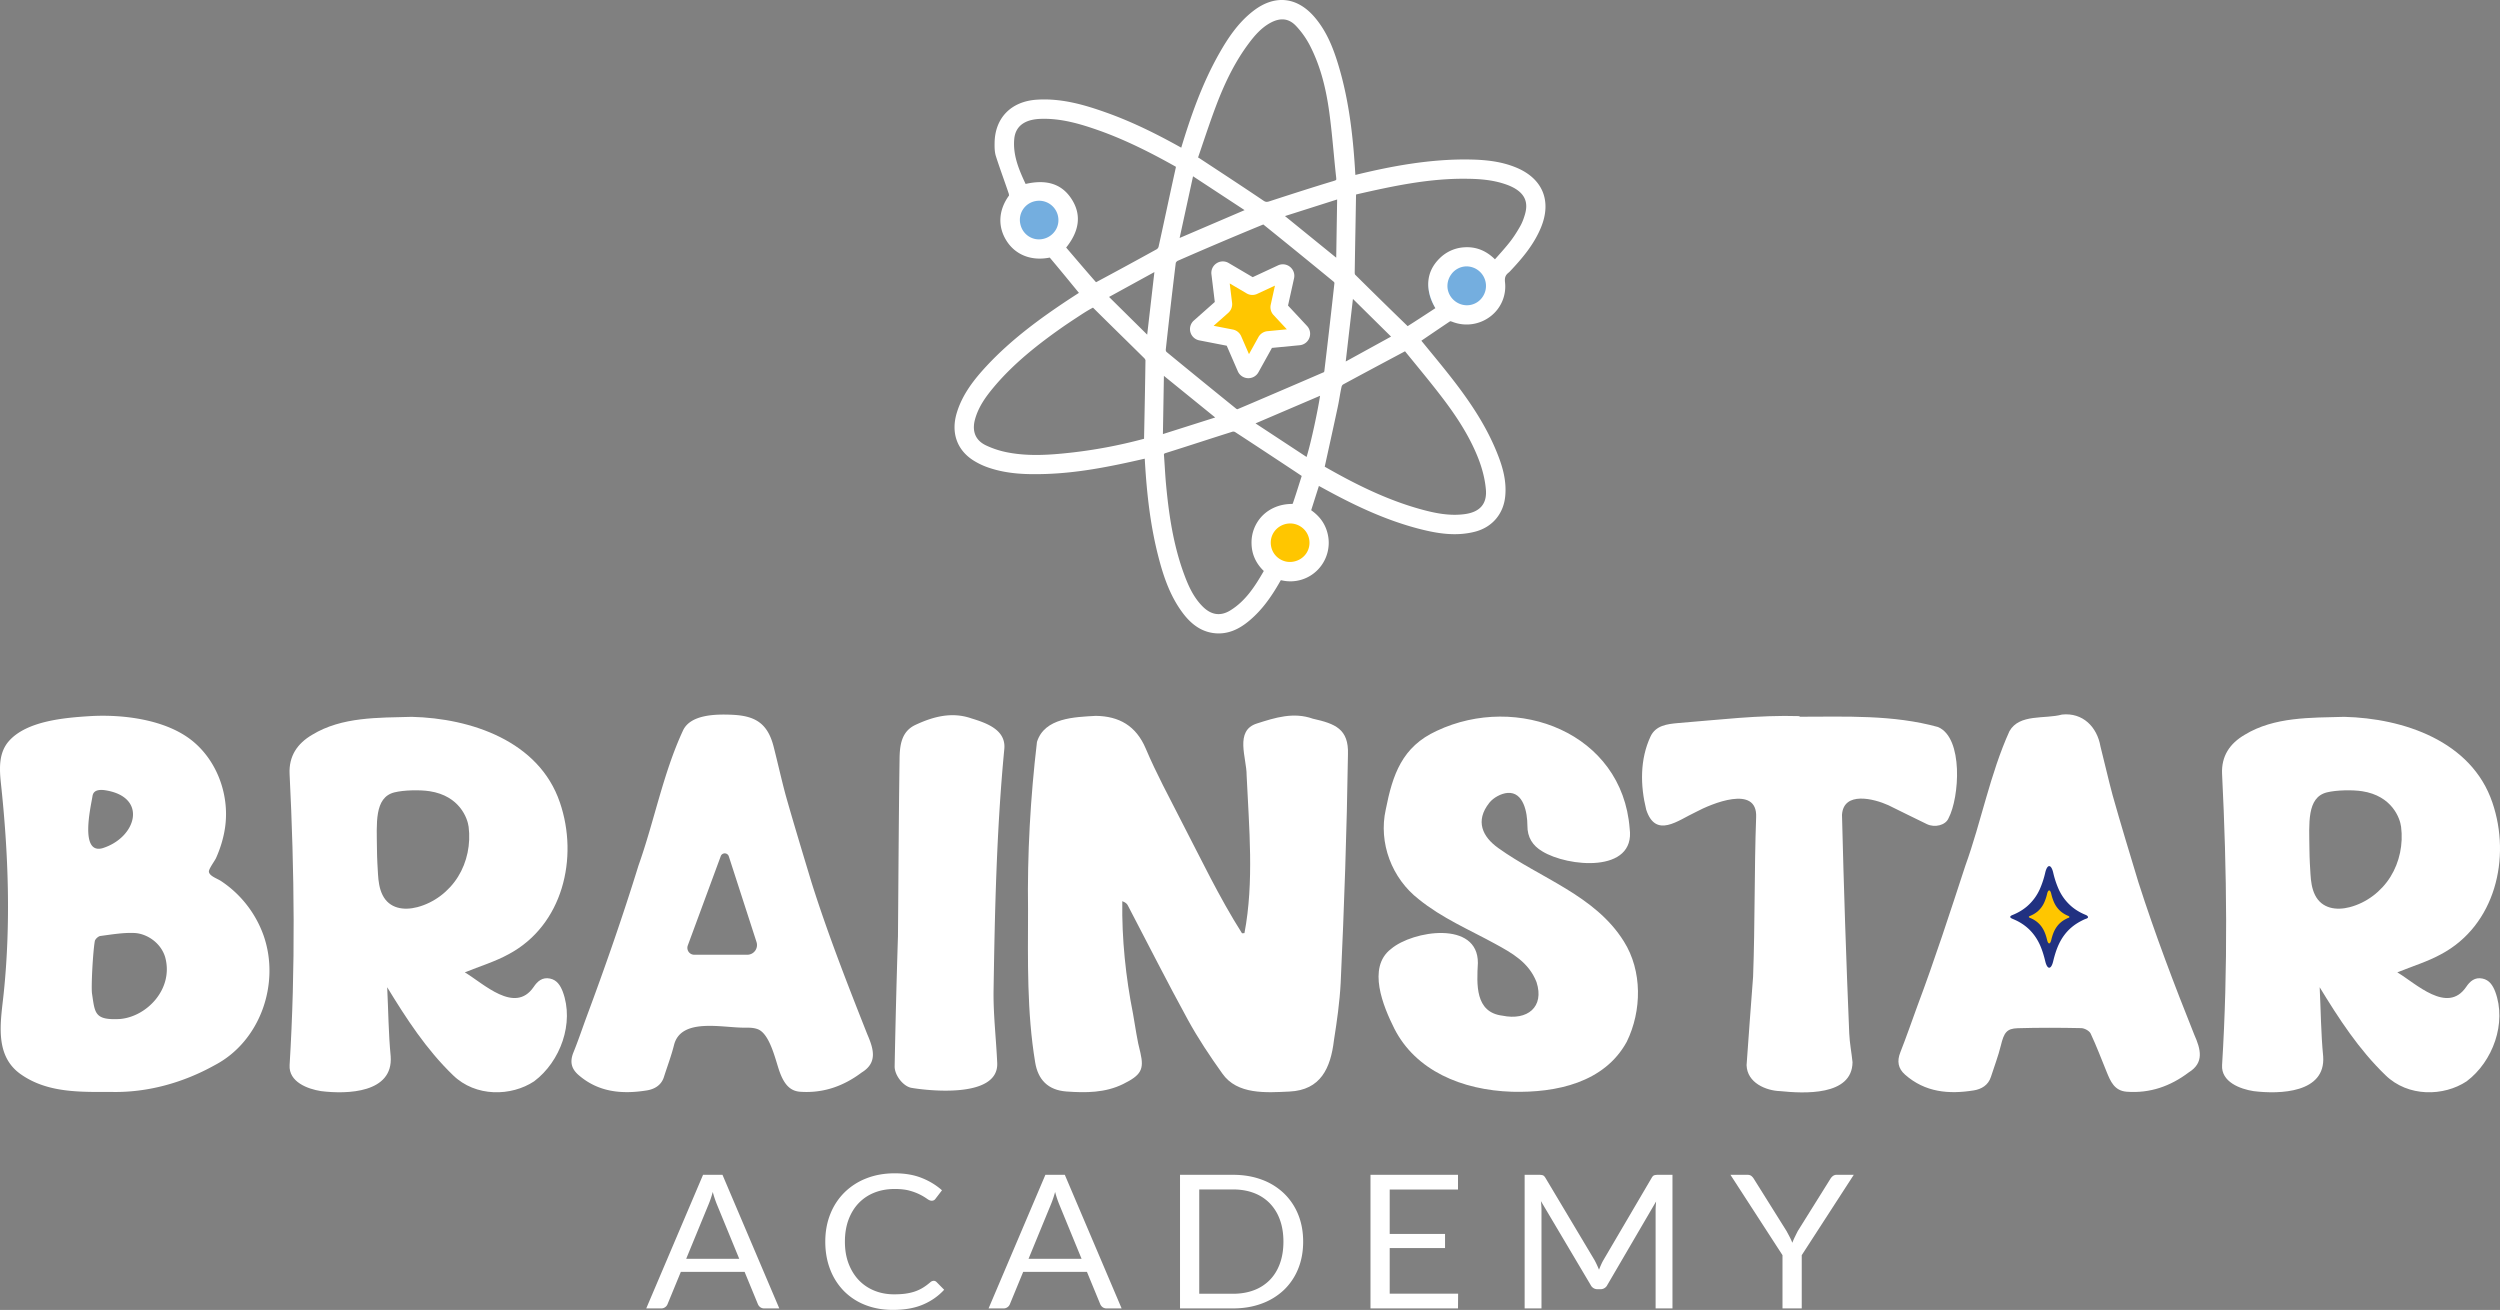 <svg xmlns="http://www.w3.org/2000/svg" width="221.378" height="115.994" viewBox="-0.001 0 221.378 115.994"><rect x="-0.001" y="0" width="221.378" height="115.994" fill="#808080" stroke="none"/><g data-name="Group 412" clip-path="url(&quot;#a&quot;)"><path d="M116.753 47.392a2.692 2.692 0 1 1-5.273 1.089 2.692 2.692 0 0 1 5.273-1.089" fill="#ffc600" fill-rule="evenodd" data-name="Path 9163"/><path d="M94.563 18.982a2.692 2.692 0 1 1-5.272 1.089 2.692 2.692 0 0 1 5.272-1.089" fill="#74aedf" fill-rule="evenodd" data-name="Path 9164"/><path d="M91.926 22.813a3.293 3.293 0 0 1-3.216-2.62 3.266 3.266 0 0 1 .472-2.472 3.289 3.289 0 0 1 5.964 1.141c.179.86.01 1.737-.472 2.47a3.261 3.261 0 0 1-2.081 1.412 3.274 3.274 0 0 1-.667.07m.004-5.383a2.093 2.093 0 0 0-1.753.945 2.08 2.08 0 0 0-.302 1.576 2.104 2.104 0 0 0 2.476 1.628 2.08 2.08 0 0 0 1.329-.902 2.084 2.084 0 0 0 .301-1.576 2.1 2.1 0 0 0-2.051-1.671" fill="#74aedf" fill-rule="evenodd" data-name="Path 9165"/><path d="M132.422 24.81a2.692 2.692 0 1 1-5.272 1.088 2.692 2.692 0 0 1 5.272-1.089" fill="#74aedf" fill-rule="evenodd" data-name="Path 9166"/><path d="M129.78 28.642a3.268 3.268 0 0 1-1.798-.542 3.269 3.269 0 0 1-1.413-2.08 3.266 3.266 0 0 1 .472-2.471 3.264 3.264 0 0 1 2.081-1.413 3.293 3.293 0 0 1 3.883 2.554c.179.858.01 1.736-.472 2.47a3.261 3.261 0 0 1-2.08 1.412 3.33 3.33 0 0 1-.673.07m.009-5.384a2.093 2.093 0 0 0-1.752.945 2.08 2.08 0 0 0-.303 1.576c.113.548.434 1.019.903 1.326a2.079 2.079 0 0 0 1.573.302 2.08 2.08 0 0 0 1.329-.902 2.084 2.084 0 0 0 .302-1.576 2.1 2.1 0 0 0-2.052-1.67" fill="#74aedf" fill-rule="evenodd" data-name="Path 9167"/><path d="M96.1 26.022c-.969-1.177-1.904-2.324-2.856-3.456-.08-.095-.282-.156-.406-.13-1.403.292-2.665-.182-3.378-1.293-.73-1.135-.647-2.449.197-3.608.083-.115.077-.35.028-.5-.37-1.104-.78-2.194-1.135-3.303-.106-.333-.107-.71-.102-1.067.03-2.05 1.31-3.337 3.413-3.46 2.064-.124 4.004.422 5.916 1.1 2.209.781 4.306 1.81 6.353 2.944l.68.375c.063-.184.119-.33.164-.478.866-2.858 1.857-5.667 3.344-8.273.767-1.346 1.628-2.624 2.872-3.59 1.724-1.34 3.503-1.175 4.923.476.999 1.16 1.557 2.55 2 3.988.983 3.187 1.336 6.476 1.528 9.788.008.13.023.257.037.408.227-.047.415-.08.6-.125 3.329-.805 6.684-1.403 10.127-1.31 1.26.035 2.51.187 3.69.67 2.178.893 2.904 2.63 2.016 4.805-.594 1.455-1.588 2.633-2.651 3.76-.031.032-.061.066-.096.094-.397.314-.53.655-.47 1.217.24 2.255-2.016 3.904-4.142 3.095-.15-.058-.38-.112-.492-.04-1.002.649-1.986 1.327-2.952 1.981 1.063 1.312 2.148 2.592 3.168 3.92 1.545 2.01 2.93 4.125 3.846 6.51.422 1.1.712 2.224.585 3.42-.146 1.394-1.023 2.42-2.38 2.773-1.56.407-3.095.17-4.613-.21-3.06-.768-5.88-2.123-8.63-3.632-.222-.122-.443-.242-.717-.39-.31.97-.605 1.903-.91 2.857.725.449 1.269 1.04 1.504 1.883.622 2.235-1.297 4.297-3.566 3.805-.297-.065-.421.009-.56.254-.687 1.219-1.472 2.369-2.538 3.294-.797.692-1.685 1.211-2.796 1.132-1.168-.083-1.994-.756-2.664-1.647-1.092-1.454-1.658-3.144-2.102-4.877-.722-2.813-1.03-5.686-1.189-8.578-.008-.132-.02-.263-.034-.443-.188.038-.346.067-.501.104-2.834.654-5.68 1.23-8.6 1.327-1.665.057-3.326.015-4.925-.53a6.005 6.005 0 0 1-1.332-.634c-1.28-.837-1.736-2.2-1.276-3.74.466-1.565 1.445-2.814 2.53-3.986 2.088-2.256 4.54-4.072 7.086-5.767.459-.305.925-.601 1.406-.913m5.555 13.129c.01-.102.024-.175.026-.25.046-2.333.094-4.666.125-7 .002-.15-.104-.338-.218-.45-1.508-1.497-3.032-2.978-4.538-4.477-.206-.206-.344-.21-.569-.058-.94.639-1.906 1.24-2.832 1.896-2.153 1.525-4.21 3.166-5.918 5.2-.762.91-1.45 1.871-1.763 3.045-.318 1.185.059 2.18 1.158 2.715a8.435 8.435 0 0 0 2.123.679c1.808.337 3.633.223 5.452.026a44.401 44.401 0 0 0 6.954-1.326m22.856-8.523c-2.007 1.07-3.893 2.072-5.771 3.092a.723.723 0 0 0-.31.431c-.139.613-.219 1.239-.35 1.853-.392 1.83-.797 3.655-1.204 5.508.018.016.059.062.108.09 2.82 1.599 5.709 3.046 8.856 3.895 1.276.344 2.567.582 3.901.406 1.504-.199 2.335-1.07 2.21-2.572-.078-.94-.323-1.894-.66-2.777-.798-2.083-2.026-3.936-3.377-5.699-1.109-1.446-2.284-2.841-3.403-4.227M105.62 14.14c.179.09.293.132.391.198 1.888 1.242 3.78 2.477 5.653 3.742.302.204.54.21.865.105a283.89 283.89 0 0 1 5.687-1.802c.394-.119.522-.273.477-.68-.215-1.947-.352-3.905-.617-5.845-.284-2.067-.779-4.096-1.734-5.968a7.99 7.99 0 0 0-1.311-1.855c-.774-.815-1.708-.886-2.705-.352-.853.457-1.476 1.163-2.043 1.92-1.286 1.718-2.2 3.636-2.954 5.63-.607 1.606-1.133 3.242-1.709 4.907m10.08 27.876c-.067-.065-.094-.1-.13-.125-2-1.32-3.997-2.644-6.006-3.953a.704.704 0 0 0-.526-.075c-2.014.634-4.018 1.296-6.031 1.927-.279.088-.341.21-.32.471.067.866.102 1.734.182 2.6.258 2.781.661 5.537 1.644 8.171.41 1.1.905 2.16 1.767 2.994.86.834 1.85.973 2.868.344 1.504-.931 2.388-2.389 3.237-3.883-.76-.642-1.174-1.418-1.187-2.372-.025-1.781 1.352-3.108 3.188-3.111.142 0 .376-.088.411-.19.322-.93.61-1.874.903-2.798m11.915-14.61c-1.074-1.66-1.008-3.16.143-4.278a2.987 2.987 0 0 1 1.933-.851c1.092-.075 1.962.39 2.69 1.25.561-.643 1.104-1.222 1.594-1.844.36-.456.677-.953.964-1.46.196-.347.34-.734.454-1.119.363-1.235-.029-2.169-1.158-2.797a5.105 5.105 0 0 0-.781-.341c-1.174-.411-2.396-.503-3.625-.514-3.339-.03-6.577.655-9.807 1.396-.296.068-.322.238-.325.485-.037 2.274-.085 4.55-.118 6.823-.002.146.05.336.148.433 1.552 1.54 3.114 3.07 4.683 4.592.076.073.283.116.362.067.945-.597 1.88-1.214 2.843-1.842m-33.704-5.483c.981 1.148 1.948 2.287 2.935 3.408.058.066.299.04.413-.021 1.792-.96 3.579-1.929 5.357-2.914a.77.77 0 0 0 .34-.456c.515-2.324 1.005-4.654 1.52-6.976.063-.284.018-.423-.239-.565-2.212-1.237-4.468-2.38-6.864-3.222-1.7-.6-3.422-1.088-5.253-1.028-1.6.052-2.572.79-2.69 2.148-.138 1.614.514 3.032 1.175 4.435 1.919-.519 3.19-.143 3.998 1.15.784 1.258.575 2.597-.692 4.041m15.655 14.713c.108-.033.137-.039.164-.05 2.558-1.094 5.116-2.185 7.667-3.292.117-.05.228-.24.245-.378.31-2.601.607-5.205.892-7.81a.549.549 0 0 0-.161-.417 823.541 823.541 0 0 0-6.271-5.106.523.523 0 0 0-.443-.066 704.124 704.124 0 0 0-7.541 3.24c-.168.073-.357.298-.379.473a569.82 569.82 0 0 0-.889 7.719c-.017.159.068.395.189.494a882.348 882.348 0 0 0 6.2 5.053c.104.084.256.11.327.14m6.33 4.414c.468-1.179 1.509-6.15 1.42-6.598l-6.937 2.971 5.516 3.627m-10.364-25.963-.18.081-1.423 6.541c2.403-1.029 4.672-2 7.074-3.03-1.88-1.233-3.675-2.413-5.471-3.592m13.154 8.516.105-6.458L113 18.987l5.686 4.616m-16.097 15.353c1.993-.631 3.864-1.224 5.797-1.838l-5.686-4.616c-.038 2.159-.074 4.235-.111 6.454m-.72-8.508.81-7.037-5.098 2.797 4.288 4.24m17.646-4.792c-.277 2.398-.537 4.664-.81 7.04l5.097-2.801-4.287-4.24m12.414-.707a2.101 2.101 0 0 0-2.406-1.708c-1.109.188-1.894 1.3-1.703 2.416a2.115 2.115 0 0 0 2.439 1.723c1.116-.198 1.873-1.3 1.67-2.43M114.625 50.1a2.084 2.084 0 0 0 1.671-2.43 2.095 2.095 0 0 0-2.443-1.657 2.086 2.086 0 0 0-1.668 2.433 2.079 2.079 0 0 0 2.44 1.654M92.406 21.533a2.08 2.08 0 0 0 1.649-2.474 2.08 2.08 0 0 0-2.456-1.618 2.065 2.065 0 0 0-1.625 2.448c.227 1.14 1.307 1.871 2.432 1.644" fill="#fff" fill-rule="evenodd" data-name="Path 9168"/><path d="M107.92 56.09c-.081 0-.162-.002-.245-.008-1.132-.081-2.092-.668-2.938-1.797-1.182-1.572-1.758-3.414-2.167-5.01-.638-2.485-1.008-5.153-1.201-8.651v-.007l-.073.015c-3.184.735-5.878 1.244-8.672 1.339-1.633.052-3.37.023-5.059-.552a6.372 6.372 0 0 1-1.415-.675c-1.423-.928-1.945-2.446-1.433-4.165.507-1.704 1.607-3.047 2.613-4.135 2.258-2.436 4.884-4.312 7.155-5.824.321-.213.646-.423.976-.636l.078-.05-.32-.389c-.759-.928-1.506-1.837-2.264-2.736-1.607.323-3.015-.223-3.811-1.462-.815-1.264-.738-2.735.207-4.035-.004-.005-.004-.097-.024-.159-.155-.465-.319-.927-.482-1.39-.223-.638-.448-1.274-.653-1.916-.124-.384-.126-.798-.12-1.19.03-2.227 1.475-3.695 3.768-3.831 2.179-.137 4.203.463 6.063 1.122 1.978.7 4.015 1.644 6.41 2.97l.288.159a.404.404 0 0 1 .011-.04c.78-2.569 1.79-5.57 3.378-8.352.705-1.238 1.611-2.646 2.97-3.701 1.897-1.477 3.881-1.285 5.44.528 1.102 1.28 1.667 2.801 2.076 4.123 1.051 3.414 1.37 6.896 1.542 9.854.057-.012.115-.025.173-.04 2.767-.668 6.453-1.424 10.225-1.318 1.573.043 2.752.259 3.823.697 2.353.965 3.184 2.945 2.223 5.298-.624 1.527-1.68 2.765-2.727 3.875-.055.06-.095.099-.14.134-.29.23-.37.444-.323.879a3.324 3.324 0 0 1-1.286 3 3.464 3.464 0 0 1-3.366.488c-.102-.04-.198-.064-.217-.05-.727.485-1.504 1.014-2.271 1.535l-.27.184.729.89c.74.9 1.478 1.798 2.185 2.718 1.883 2.45 3.087 4.488 3.9 6.605.36.94.755 2.195.608 3.595-.161 1.548-1.158 2.707-2.66 3.1-1.717.447-3.392.144-4.802-.21-3.305-.83-6.263-2.32-8.718-3.668l-.315-.17-.683 2.15c.735.517 1.2 1.153 1.42 1.939a3.425 3.425 0 0 1-.798 3.294 3.379 3.379 0 0 1-3.212.98c-.059-.013-.086-.011-.102-.014 0 .006-.018.03-.048.084-.856 1.516-1.662 2.563-2.62 3.395-.62.538-1.574 1.231-2.826 1.231M102.06 39.7l.066.882c.188 3.447.552 6.07 1.177 8.505.39 1.524.937 3.28 2.039 4.745.717.957 1.475 1.431 2.387 1.496.842.066 1.622-.259 2.523-1.04.889-.771 1.646-1.756 2.457-3.194.223-.4.519-.533.967-.439a2.645 2.645 0 0 0 2.504-.758 2.67 2.67 0 0 0 .618-2.576c-.189-.678-.626-1.221-1.337-1.662l-.25-.155 1.137-3.575 1.12.61c2.414 1.325 5.317 2.79 8.538 3.597 1.322.332 2.881.615 4.427.212 1.205-.315 1.971-1.206 2.101-2.447.102-.968-.071-1.969-.562-3.246-.787-2.047-1.956-4.026-3.794-6.417-.703-.914-1.434-1.804-2.168-2.699a209.52 209.52 0 0 1-.993-1.21l-.26-.321.951-.644a126.71 126.71 0 0 1 2.349-1.573c.25-.163.589-.088.831.003a2.71 2.71 0 0 0 2.638-.378 2.536 2.536 0 0 0 .995-2.323c-.073-.692.11-1.157.61-1.553 1.208-1.278 2.087-2.365 2.633-3.7.806-1.973.162-3.504-1.81-4.313-.984-.403-2.08-.6-3.557-.641-3.7-.117-7.307.64-10.028 1.299-.13.03-.261.058-.406.086l-.623.127-.051-.562a15.696 15.696 0 0 1-.024-.28c-.168-2.919-.479-6.352-1.511-9.698-.386-1.246-.914-2.679-1.926-3.854-1.278-1.487-2.842-1.637-4.403-.425-1.257.977-2.109 2.306-2.778 3.48-1.55 2.718-2.544 5.668-3.31 8.196-.031.101-.067.203-.107.316l-.208.602-1.073-.594c-2.359-1.305-4.36-2.234-6.296-2.92-1.786-.632-3.707-1.197-5.768-1.079-1.917.113-3.032 1.24-3.058 3.09-.005.341-.002.672.086.947.202.636.425 1.265.646 1.895.164.466.328.933.486 1.403.08.242.09.608-.081.841-.753 1.034-.82 2.194-.184 3.183.62.965 1.73 1.385 2.983 1.127.262-.056.606.056.773.258.758.9 1.506 1.812 2.269 2.74l.857 1.044-.79.511c-.327.21-.648.418-.967.63-2.234 1.488-4.815 3.33-7.019 5.71-.996 1.075-1.982 2.284-2.445 3.836-.414 1.395-.017 2.573 1.122 3.316.357.233.776.433 1.249.593 1.57.537 3.233.563 4.787.51 2.736-.09 5.387-.592 8.528-1.318l.933-.195Zm5.837 15.438c-.66 0-1.3-.281-1.877-.84-.95-.921-1.472-2.1-1.857-3.133-1.056-2.826-1.434-5.767-1.668-8.27a51.926 51.926 0 0 1-.108-1.51c-.023-.366-.047-.73-.074-1.096-.036-.45.15-.724.584-.86 1.062-.333 2.12-.674 3.18-1.015a398.36 398.36 0 0 1 2.85-.912c.264-.086.61-.034.846.119 1.813 1.183 3.62 2.376 5.426 3.57l.71.497.159.163-.005.279-.206.652c-.225.716-.452 1.439-.7 2.155-.117.336-.568.444-.768.444-.814.001-1.55.294-2.07.823a2.635 2.635 0 0 0-.74 1.905c.012.817.355 1.5 1.053 2.088l.24.203-.154.273c-.928 1.631-1.822 3.06-3.368 4.016-.483.3-.973.449-1.453.449m1.3-16.92a.146.146 0 0 0-.043.004c-.95.3-1.898.604-2.845.91-1.06.342-2.122.684-3.185 1.017l-.06.082c.03.37.052.737.076 1.106.03.497.062.993.107 1.489.227 2.454.6 5.332 1.624 8.074.373 1.002.835 2.042 1.673 2.854.748.722 1.56.821 2.408.294 1.316-.814 2.136-2.055 2.958-3.486-.71-.685-1.073-1.506-1.086-2.442a3.387 3.387 0 0 1 .955-2.445c.665-.674 1.591-1.047 2.609-1.05a.29.29 0 0 0 .085-.021c.234-.68.45-1.367.664-2.048l.13-.41-.485-.325c-1.805-1.193-3.608-2.386-5.421-3.566a.35.35 0 0 0-.164-.038m5.028 12.3a2.44 2.44 0 0 1-1.374-.424 2.45 2.45 0 0 1-1.037-1.576c-.252-1.321.63-2.61 1.968-2.874a2.42 2.42 0 0 1 1.844.38c.55.372.92.933 1.043 1.577.25 1.323-.633 2.61-1.97 2.872-.156.03-.316.045-.474.045m.025-4.164c-.107 0-.216.01-.323.03-.946.187-1.547 1.062-1.37 1.993.085.449.34.837.718 1.093.377.255.834.35 1.28.26.946-.183 1.548-1.057 1.37-1.989a1.686 1.686 0 0 0-.721-1.091 1.695 1.695 0 0 0-.954-.296m14.564-.014c-1.115 0-2.161-.232-3.07-.479-3.372-.91-6.413-2.496-8.943-3.93-.079-.043-.137-.1-.167-.129l-.15-.147.025-.223.284-1.296c.312-1.411.62-2.81.919-4.21.062-.29.113-.583.164-.874.056-.329.114-.658.186-.983.063-.275.269-.554.498-.68 1.536-.833 3.078-1.655 4.684-2.513l1.366-.729.195.243c.346.427.695.856 1.048 1.285.792.968 1.593 1.948 2.362 2.952 1.128 1.47 2.536 3.457 3.431 5.792.377.987.607 1.956.684 2.881.137 1.66-.788 2.745-2.537 2.978a7.43 7.43 0 0 1-.98.062m-11.508-5.012c2.505 1.433 5.425 2.94 8.637 3.805 1.097.296 2.403.578 3.75.396 1.354-.18 1.99-.908 1.885-2.167-.07-.841-.29-1.766-.637-2.673-.86-2.245-2.228-4.173-3.324-5.603-.765-.998-1.561-1.97-2.348-2.933-.286-.35-.571-.697-.853-1.045l-.816.435c-1.604.856-3.144 1.677-4.677 2.509a.375.375 0 0 0-.122.184c-.072.31-.126.627-.181.943-.05.303-.104.606-.17.905-.299 1.402-.607 2.802-.918 4.214l-.226 1.03Zm-1.227.292-6.492-4.267 8.013-3.432.09.457c.121.613-1 5.707-1.44 6.812l-.17.43Zm-4.902-4.127 4.522 2.974c.416-1.347 1.012-4.202 1.195-5.42l-5.717 2.446Zm-19.42 3.55c-.855 0-1.718-.06-2.576-.222a8.66 8.66 0 0 1-2.217-.71c-1.236-.601-1.732-1.749-1.358-3.151.344-1.288 1.122-2.335 1.84-3.19 1.874-2.236 4.185-3.989 5.988-5.265.56-.398 1.136-.775 1.71-1.151.377-.249.754-.495 1.128-.75.383-.258.715-.228 1.047.103.826.823 1.66 1.64 2.492 2.459.682.67 1.365 1.343 2.046 2.017.154.154.333.434.33.722a816.462 816.462 0 0 1-.107 6.004l-.019 1c-.001.06-.009.12-.017.187l-.026.258-.26.161a44.2 44.2 0 0 1-7.013 1.337c-.967.105-1.97.19-2.989.19m5.03-13.8c-.465.243-.847.493-1.228.742-.567.372-1.134.744-1.688 1.137-1.766 1.251-4.026 2.965-5.846 5.134-.697.83-1.383 1.757-1.69 2.9-.195.731-.186 1.721.961 2.278a7.94 7.94 0 0 0 2.025.647c1.79.334 3.628.207 5.342.022 2.245-.243 4.421-.651 6.645-1.247l.019-.96c.04-2 .079-3.999.106-5.999a.444.444 0 0 0-.106-.177 687.84 687.84 0 0 0-2.045-2.014c-.834-.82-1.667-1.639-2.496-2.463m5.42 12.233.132-7.755 6.834 5.547-6.966 2.208Zm.86-6.191-.088 5.155 4.631-1.469-4.543-3.686Zm6.484 3.753-.123-.051a1.17 1.17 0 0 1-.421-.197 889.09 889.09 0 0 1-6.203-5.053c-.216-.18-.355-.533-.325-.826.282-2.58.576-5.154.891-7.726.04-.333.344-.661.603-.774a707.726 707.726 0 0 1 7.544-3.24c.242-.105.618-.052.828.12 2.1 1.692 4.19 3.394 6.275 5.107a.925.925 0 0 1 .296.751c-.286 2.606-.584 5.21-.894 7.814-.028.241-.202.562-.469.679-2.108.915-4.222 1.819-6.334 2.721l-1.668.675Zm2.318-17.159a350.011 350.011 0 0 0-7.593 3.224.415.415 0 0 0-.158.179 580.373 580.373 0 0 0-.888 7.708.358.358 0 0 0 .061.17 952.35 952.35 0 0 0 6.19 5.044.41.41 0 0 0 .095.037l1.345-.571c2.112-.903 4.225-1.807 6.33-2.72-.012 0 .017-.053.022-.079.31-2.598.608-5.2.894-7.804a.259.259 0 0 0-.039-.095c-2.07-1.7-4.16-3.402-6.259-5.093m6.381 13.5.983-8.536 5.2 5.14-6.183 3.397Zm1.556-6.907-.638 5.542 4.014-2.206-3.376-3.336Zm-17.647 4.792-5.2-5.142 6.184-3.393-.984 8.535Zm-3.948-4.967 3.376 3.339.639-5.542-4.015 2.203Zm26.463 3.351a.779.779 0 0 1-.522-.197 544.134 544.134 0 0 1-4.684-4.593c-.195-.195-.262-.5-.26-.704.02-1.34.043-2.679.068-4.017l.049-2.809c.004-.212.013-.707.618-.847 3.306-.757 6.567-1.457 9.894-1.406 1.125.012 2.452.083 3.749.536.315.11.59.23.837.368 1.288.715 1.75 1.833 1.338 3.233a5.82 5.82 0 0 1-.489 1.2 11.737 11.737 0 0 1-.995 1.507c-.345.439-.716.857-1.103 1.29l-.79.9-.284-.336c-.69-.814-1.46-1.174-2.378-1.117a2.618 2.618 0 0 0-1.696.744c-1.294 1.257-.763 2.76-.088 3.8l.203.317-.892.583c-.763.5-1.512.99-2.269 1.469a.59.59 0 0 1-.306.079m-.001-.743.006.005-.006-.005m-4.567-11.689c-.02 0-.024.037-.027.124l-.048 2.811a947.439 947.439 0 0 0-.068 4.012c0 .064.025.143.042.165a553.78 553.78 0 0 0 4.646 4.555c.727-.46 1.45-.933 2.184-1.414l.271-.179c-.96-1.684-.825-3.248.395-4.43a3.358 3.358 0 0 1 2.168-.959c1.02-.068 1.93.287 2.712 1.064l.23-.258c.374-.422.737-.828 1.073-1.255.316-.401.621-.864.93-1.413.16-.28.299-.621.421-1.04.314-1.064.003-1.815-.977-2.36a4.61 4.61 0 0 0-.722-.314c-1.193-.418-2.442-.485-3.505-.494-3.3-.035-6.457.64-9.719 1.386h-.006m9.792 10.573a2.46 2.46 0 0 1-1.422-.456 2.464 2.464 0 0 1-1.024-1.613 2.481 2.481 0 0 1 .433-1.842 2.421 2.421 0 0 1 1.58-1.01c1.323-.224 2.598.68 2.84 2.014a2.472 2.472 0 0 1-.41 1.86 2.412 2.412 0 0 1-1.997 1.047m-.028-4.2a1.684 1.684 0 0 0-1.37.725 1.735 1.735 0 0 0-.305 1.278c.078.456.333.854.714 1.124.381.267.84.372 1.288.29a1.668 1.668 0 0 0 1.078-.697c.266-.381.367-.841.286-1.293a1.733 1.733 0 0 0-1.691-1.427m-32.875 2.16c-.158 0-.318-.043-.428-.17-.78-.887-1.548-1.786-2.323-2.691l-.827-.966.217-.247c1.139-1.298 1.352-2.474.654-3.592-.72-1.155-1.821-1.462-3.578-.986l-.305.082-.137-.286c-.637-1.351-1.359-2.883-1.207-4.628.13-1.526 1.243-2.435 3.053-2.494 1.927-.054 3.735.467 5.39 1.049 2.664.937 5.1 2.23 6.924 3.25.394.22.524.52.422.977-.257 1.16-.507 2.322-.758 3.484-.25 1.164-.502 2.329-.76 3.49-.062.28-.28.57-.527.706-1.78.987-3.57 1.955-5.362 2.916-.094.051-.27.105-.448.105m.14-.666Zm-2.723-3.16.406.475c.743.87 1.482 1.735 2.233 2.59a.323.323 0 0 0 .041-.012 440.33 440.33 0 0 0 5.347-2.909.416.416 0 0 0 .155-.209c.258-1.16.507-2.322.758-3.485.25-1.164.502-2.327.76-3.49a.498.498 0 0 0 .016-.112c-.005 0-.026-.018-.069-.041-1.798-1.006-4.197-2.278-6.805-3.197-1.588-.558-3.314-1.074-5.116-1.005-.993.032-2.203.37-2.325 1.803-.124 1.434.426 2.72 1.008 3.96 1.908-.437 3.252.021 4.108 1.394.838 1.342.663 2.767-.517 4.238m24.643 2.464-6.83-5.547 6.956-2.212-.126 7.759Zm-5.267-5.251 4.538 3.686.082-5.156-4.62 1.47Zm-10.38 3.211 1.618-7.443.542-.247 6.235 4.093-8.394 3.597Zm2.239-6.734-1.188 5.462 5.754-2.465-4.566-2.997Zm-13.649 6.34c-.474 0-.935-.138-1.336-.405a2.46 2.46 0 0 1-1.055-1.584 2.436 2.436 0 0 1 1.92-2.891 2.466 2.466 0 0 1 2.55 3.77c-.365.552-.93.928-1.593 1.062a2.443 2.443 0 0 1-.486.048m.021-4.175c-.113 0-.227.01-.342.035a1.688 1.688 0 0 0-1.328 2.004c.091.457.35.85.73 1.102.373.248.82.336 1.257.246a1.73 1.73 0 0 0 1.111-.74c.251-.378.337-.835.242-1.287a1.71 1.71 0 0 0-1.67-1.36m20.149.851c-.248 0-.474-.076-.709-.235a443.634 443.634 0 0 0-4.437-2.943l-1.212-.796c-.05-.034-.106-.058-.176-.092l-.473-.232.107-.313c.179-.517.353-1.028.525-1.539.378-1.113.768-2.264 1.19-3.38.89-2.353 1.845-4.171 3.003-5.72.536-.714 1.211-1.514 2.168-2.027 1.176-.633 2.297-.482 3.157.424a8.444 8.444 0 0 1 1.373 1.943c.874 1.71 1.436 3.646 1.772 6.088.165 1.215.283 2.452.396 3.648.072.737.14 1.474.222 2.209.081.734-.354.964-.744 1.081a276.593 276.593 0 0 0-5.68 1.8 1.552 1.552 0 0 1-.482.084m-6.076-4.682c.048.024.091.05.133.076l1.212.797c1.486.977 2.97 1.953 4.445 2.949.185.124.295.136.535.057 2.116-.688 3.893-1.26 5.695-1.803.179-.055.206-.093.208-.094 0 0 .02-.037.005-.183-.083-.739-.154-1.479-.223-2.219-.114-1.19-.23-2.418-.395-3.617-.323-2.357-.862-4.215-1.696-5.847a7.623 7.623 0 0 0-1.248-1.768c-.627-.662-1.364-.753-2.252-.278-.827.444-1.435 1.166-1.92 1.815-1.116 1.489-2.038 3.248-2.903 5.536-.418 1.103-.795 2.222-1.18 3.353-.136.407-.275.816-.416 1.226" fill="#fff" fill-rule="evenodd" data-name="Path 9169"/><path d="m108.415 23.942 2.351 1.385a.263.263 0 0 0 .244.011l2.474-1.151a.262.262 0 0 1 .367.295l-.59 2.664a.265.265 0 0 0 .064.236l1.86 1.996c.149.16.05.42-.167.44l-2.717.262a.267.267 0 0 0-.204.134l-1.324 2.386a.263.263 0 0 1-.47-.022l-1.088-2.503a.266.266 0 0 0-.191-.153l-2.679-.522a.262.262 0 0 1-.123-.454l2.044-1.81a.26.26 0 0 0 .086-.227l-.331-2.708a.263.263 0 0 1 .394-.26" fill="#ffc600" fill-rule="evenodd" data-name="Path 9170"/><path d="M110.546 33.49c-.017 0-.033 0-.049-.002a1.01 1.01 0 0 1-.887-.61l-.984-2.265-2.424-.472a1.015 1.015 0 0 1-.478-1.764l1.846-1.636-.297-2.45a1.01 1.01 0 0 1 .452-.975 1.008 1.008 0 0 1 1.074-.025l2.128 1.252 2.239-1.042a1.008 1.008 0 0 1 1.067.13c.304.245.44.633.356 1.014l-.534 2.412 1.683 1.806c.266.284.345.687.208 1.053a1.016 1.016 0 0 1-.854.654l-2.46.237-1.198 2.16c-.181.324-.519.522-.888.522m-.433-1.257-.002.003.002-.003Zm-2.644-3.382 1.698.33c.324.062.6.28.737.585l.693 1.595.839-1.513c.17-.297.465-.488.795-.52l1.72-.165-1.18-1.267a1.014 1.014 0 0 1-.246-.917l.373-1.686-1.57.73c-.299.142-.66.129-.95-.049l-1.486-.874.21 1.717c.04.333-.086.663-.336.886l-1.297 1.148Zm4.908 1.981h-.002.002Zm-3.5-.168h.006-.006Zm-2.152-1.155-.002.002.002-.002m7.273-2.204v.003-.003Zm-2.855-2.633.007.004-.007-.004m-.451-.019-.004.003.004-.003Z" fill="#fff" fill-rule="evenodd" data-name="Path 9171"/><path d="M69.006 115.861H67.69a.583.583 0 0 1-.369-.107.66.66 0 0 1-.211-.272l-1.176-2.856h-5.646l-1.176 2.856a.583.583 0 0 1-.202.263.579.579 0 0 1-.368.116h-1.317l5.03-11.83h1.72l5.03 11.83Zm-3.547-4.392-1.976-4.813a9.342 9.342 0 0 1-.368-1.107 8.716 8.716 0 0 1-.377 1.116l-1.976 4.804h4.697Z" fill="#fff" fill-rule="evenodd" data-name="Path 9172"/><path d="M82.684 113.418c.093 0 .175.036.246.107l.676.685c-.516.561-1.14 1-1.875 1.312-.734.314-1.623.471-2.665.471-.9 0-1.72-.148-2.458-.441a5.423 5.423 0 0 1-1.887-1.238 5.554 5.554 0 0 1-1.212-1.912c-.287-.743-.43-1.56-.43-2.452 0-.891.149-1.709.448-2.452a5.57 5.57 0 0 1 1.26-1.915 5.677 5.677 0 0 1 1.944-1.243c.756-.295 1.588-.442 2.502-.442.896 0 1.686.135 2.37.405.685.27 1.289.635 1.81 1.098l-.562.734a.464.464 0 0 1-.137.137.407.407 0 0 1-.224.053c-.106 0-.235-.053-.386-.16a4.808 4.808 0 0 0-1.52-.719c-.368-.107-.82-.16-1.36-.16-.65 0-1.244.105-1.781.317a3.904 3.904 0 0 0-1.392.92c-.39.403-.692.892-.91 1.47-.215.578-.324 1.23-.324 1.957 0 .737.113 1.395.338 1.973.226.577.533 1.066.922 1.466.388.398.85.702 1.38.912.528.21 1.1.313 1.714.313.375 0 .713-.02 1.015-.061.301-.043.58-.107.834-.194.255-.088.491-.2.711-.335.22-.135.438-.297.653-.483a.47.47 0 0 1 .3-.123" fill="#fff" fill-rule="evenodd" data-name="Path 9173"/><path d="M99.32 115.861h-1.316a.583.583 0 0 1-.368-.107.66.66 0 0 1-.211-.272l-1.176-2.856h-5.646l-1.176 2.856a.583.583 0 0 1-.202.263.579.579 0 0 1-.368.116h-1.318l5.03-11.83h1.72l5.031 11.83Zm-3.546-4.392-1.976-4.813a9.349 9.349 0 0 1-.368-1.107 8.716 8.716 0 0 1-.377 1.116l-1.976 4.804h4.697Z" fill="#fff" fill-rule="evenodd" data-name="Path 9174"/><path d="M115.395 109.95c0 .886-.15 1.693-.448 2.42a5.36 5.36 0 0 1-1.264 1.866 5.695 5.695 0 0 1-1.962 1.2c-.764.284-1.608.425-2.533.425h-4.697v-11.83h4.697c.925 0 1.769.142 2.533.425a5.637 5.637 0 0 1 1.962 1.206 5.39 5.39 0 0 1 1.264 1.868c.299.728.448 1.535.448 2.42m-1.747 0c0-.726-.106-1.376-.316-1.948a4.042 4.042 0 0 0-.896-1.453 3.848 3.848 0 0 0-1.404-.909c-.55-.209-1.165-.313-1.844-.313h-2.994v9.237h2.994c.679 0 1.293-.104 1.844-.313a3.853 3.853 0 0 0 1.404-.903c.387-.394.686-.877.896-1.449.21-.573.316-1.222.316-1.949" fill="#fff" fill-rule="evenodd" data-name="Path 9175"/><path d="m129.117 114.558-.01 1.303h-7.75v-11.83h7.75v1.304h-6.048v3.93h4.9v1.255h-4.9v4.038h6.058Z" fill="#fff" fill-rule="evenodd" data-name="Path 9176"/><path d="M148.098 104.03v11.831h-1.493v-8.693c0-.115.004-.24.014-.372.008-.132.018-.268.03-.405l-4.32 7.397a.656.656 0 0 1-.613.372h-.246a.658.658 0 0 1-.616-.372l-4.406-7.43c.035.292.052.561.052.81v8.693h-1.492v-11.83h1.254c.153 0 .27.013.352.04.082.028.161.105.237.232l4.346 7.282a8.736 8.736 0 0 1 .396.85c.057-.148.118-.296.184-.442.064-.146.133-.285.21-.417l4.267-7.273c.07-.127.147-.204.232-.232.084-.027.204-.04.357-.04h1.255Z" fill="#fff" fill-rule="evenodd" data-name="Path 9177"/><path d="M159.545 111.147v4.714h-1.704v-4.714l-4.61-7.117h1.493c.152 0 .273.035.36.103.088.07.164.16.23.27l2.878 4.597c.105.193.201.374.29.54.088.169.164.338.228.51.065-.172.139-.341.22-.51.082-.166.173-.347.271-.54l2.872-4.598a.925.925 0 0 1 .22-.256.548.548 0 0 1 .358-.116h1.502l-4.608 7.117Z" fill="#fff" fill-rule="evenodd" data-name="Path 9178"/><path d="M116.258 63.643c-1.716-.611-3.335-.096-4.943.418-2.028.623-.914 3.066-.926 4.594.212 4.628.672 9.428-.192 13.974l-.216.015c-2.02-3.178-3.635-6.588-5.37-9.926-1.082-2.128-2.225-4.233-3.153-6.427-.859-2.03-2.367-2.872-4.42-2.9-1.863.107-4.547.16-5.215 2.309-.58 4.927-.863 9.92-.79 14.897-.01 4.505-.109 9.014.633 13.49.249 1.5 1.119 2.448 2.77 2.567 1.712.125 3.433.123 5.022-.663 1.577-.78 1.864-1.286 1.529-2.747-.303-1.135-.446-2.302-.655-3.456-.652-3.283-1.002-6.638-.953-9.986.288.11.41.223.483.362 1.772 3.384 3.493 6.796 5.328 10.146.902 1.648 1.955 3.223 3.049 4.755 1.32 1.89 3.896 1.689 5.95 1.593 2.766-.134 3.64-2.08 3.933-4.544.265-1.68.507-3.374.595-5.07.313-6.742.545-13.491.645-20.238.08-2.262-1.135-2.72-3.104-3.163" fill="#fff" fill-rule="evenodd" data-name="Path 9179"/><path d="M49.577 71.057c-1.85-5.445-7.878-7.452-13.117-7.58-2.968.083-6.19-.013-8.814 1.587-1.316.77-2.082 1.886-2.003 3.478.427 8.614.53 17.158.001 25.773-.091 1.494 1.602 2.12 2.785 2.305 2.329.29 6.397.168 6.166-3.078-.198-2.032-.207-4.08-.31-6.121 1.698 2.78 3.46 5.503 5.824 7.785 2.014 1.967 5.174 1.879 7.187.547 2.328-1.747 3.575-5.164 2.533-7.95-.21-.535-.507-1.024-1.13-1.152-.674-.139-1.108.239-1.45.754-1.662 2.42-4.439-.32-6.09-1.302 1.337-.543 2.678-.946 3.879-1.606 4.791-2.553 6.223-8.52 4.54-13.44m-9.022 6.582c-.812 1.305-2.12 2.304-3.608 2.691-1.195.312-2.472.13-3.072-1.072-.285-.57-.366-1.218-.405-1.854-.031-.535-.083-1.32-.091-2.187-.018-2.289-.257-4.604 1.549-5.052.835-.208 2.267-.233 3.118-.102 2.657.41 3.355 2.402 3.45 3.153.191 1.525-.127 3.118-.94 4.423" fill="#fff" fill-rule="evenodd" data-name="Path 9180"/><path d="M219.822 86.651c-.674-.139-1.107.239-1.449.754-1.664 2.42-4.44-.32-6.09-1.302 1.336-.543 2.677-.946 3.878-1.606 4.79-2.553 6.223-8.52 4.539-13.44-1.849-5.445-7.878-7.452-13.118-7.58-2.968.083-6.188-.013-8.812 1.588-1.316.77-2.082 1.885-2.003 3.479.427 8.613.53 17.156 0 25.77-.092 1.495 1.603 2.121 2.786 2.306 2.328.29 6.396.168 6.166-3.078-.199-2.032-.208-4.08-.31-6.121 1.696 2.78 3.46 5.503 5.823 7.785 2.012 1.967 5.174 1.879 7.188.547 2.326-1.747 3.573-5.163 2.531-7.95-.21-.535-.507-1.024-1.13-1.152m-11.75-6.32c-1.194.311-2.472.128-3.072-1.072-.284-.57-.366-1.219-.404-1.855-.033-.534-.085-1.32-.092-2.187-.019-2.288-.256-4.603 1.548-5.052.836-.208 2.268-.233 3.118-.102 2.659.41 3.356 2.402 3.45 3.153.193 1.525-.127 3.118-.94 4.423-.813 1.305-2.121 2.304-3.608 2.691" fill="#fff" fill-rule="evenodd" data-name="Path 9181"/><path d="M19.584 78.025c-.315-.21-.91-.402-1.056-.725a.382.382 0 0 1-.03-.106c-.03-.24.523-.967.633-1.217.375-.838.649-1.724.788-2.632.428-2.797-.61-5.833-2.792-7.664-2.358-1.98-6.277-2.452-9.24-2.262-2.212.141-5.507.425-7.081 2.183-.937 1.045-.864 2.467-.724 3.774.661 6.153.885 12.397.246 18.572-.261 2.519-.89 5.552 1.581 7.226 2.375 1.632 5.267 1.518 7.999 1.519 3.187.064 6.336-.828 9.1-2.368 4.035-2.105 5.81-7.212 4.342-11.456a9.672 9.672 0 0 0-3.766-4.844M8.176 70.579c.036-.25.098-.714 1.044-.615 3.945.553 2.874 4.226-.164 5.15-1.978.52-1.045-3.558-.88-4.535m2.429 19.656c-2.246.116-2.196-.517-2.457-2.243-.09-.604.08-3.732.247-4.654.033-.181.304-.43.49-.456 1.005-.132 2.022-.31 3.025-.264 1.033.048 2.298.806 2.707 2.113.792 2.806-1.601 5.309-4.012 5.504" fill="#fff" fill-rule="evenodd" data-name="Path 9182"/><path d="M132.665 75.088c-1.375-.98-2.076-2.379-.777-4.01.356-.445 1.038-.818 1.6-.863 1.433-.117 1.76 1.757 1.764 2.882-.01 1.052.464 1.786 1.314 2.288 2.243 1.388 8.28 1.97 7.741-2.02-.653-8.482-9.956-12.013-17.083-8.647-3.075 1.408-3.905 3.878-4.513 6.958-.664 2.963.54 6.116 2.924 7.957 2.047 1.662 4.47 2.69 6.758 3.942 1.498.82 2.981 1.635 3.667 3.392.718 2.214-.819 3.427-3.017 2.972-2.444-.296-2.272-2.787-2.176-4.667.02-3.778-5.76-2.881-7.69-1.242-2.141 1.637-.684 5.101.288 7.048 1.886 3.71 5.957 5.452 10.418 5.598 3.955.105 8.189-.817 10.166-4.422 1.345-2.75 1.39-6.286-.257-8.895-2.557-4.09-7.383-5.577-11.127-8.27" fill="#fff" fill-rule="evenodd" data-name="Path 9183"/><path d="M71.865 78.152c-.775-2.572-1.559-5.144-2.291-7.727-.384-1.428-.703-2.873-1.068-4.305-.511-2.002-1.558-2.676-3.408-2.81a9.775 9.775 0 0 0-.329-.019c-1.33-.052-3.62-.048-4.29 1.397-1.763 3.801-2.536 8.006-3.941 11.953-1.394 4.512-2.949 8.974-4.597 13.4-.386 1.048-.74 2.109-1.16 3.143-.326.798-.218 1.427.438 2 1.771 1.546 3.866 1.724 6.055 1.374.666-.107 1.28-.444 1.515-1.183.3-.944.654-1.874.894-2.832.613-2.454 4.276-1.527 6.246-1.542.4-.003.812-.005 1.183.141 1.069.42 1.562 2.749 1.907 3.72.42 1.179.957 1.754 1.843 1.815 2.04.142 3.834-.497 5.44-1.706 1.425-.873 1.06-2.082.49-3.4-1.753-4.433-3.491-8.872-4.927-13.419m-5.694 6.392h-4.694a.61.61 0 0 1-.573-.821l2.92-7.912a.376.376 0 0 1 .71.015l2.456 7.593a.86.86 0 0 1-.819 1.125" fill="#fff" fill-rule="evenodd" data-name="Path 9184"/><path d="M189.362 78.14c-.78-2.57-1.561-5.143-2.29-7.727-.385-1.428-.705-2.872-1.072-4.304-.298-1.742-1.571-3.032-3.412-2.833-1.518.419-3.758-.092-4.648 1.467-1.722 3.803-2.486 7.986-3.906 11.912-1.362 4.163-2.713 8.332-4.252 12.433-.5 1.37-.977 2.751-1.511 4.108-.302.768-.202 1.412.417 1.961 1.778 1.575 3.89 1.757 6.098 1.398.668-.109 1.274-.455 1.51-1.192.295-.926.65-1.838.88-2.78.275-1.131.51-1.505 1.492-1.533 1.873-.056 3.75-.047 5.623-.008.29.005.722.237.837.482.522 1.11.953 2.263 1.419 3.4.341.834.683 1.667 1.774 1.75 2.057.155 3.871-.485 5.491-1.71 1.39-.858 1.068-2.046.487-3.353-1.778-4.441-3.475-8.915-4.937-13.471" fill="#fff" fill-rule="evenodd" data-name="Path 9185"/><path d="M172.545 72.454c.97-1.834 1.325-7.128-.935-8.076-3.985-1.102-8.163-.91-12.259-.91v-.054c-3.604-.114-7.188.335-10.778.616-.944.085-1.964.208-2.42 1.192-.94 2.019-.911 4.328-.38 6.476.845 2.588 2.814.942 4.38.215 1.392-.75 5.48-2.457 5.354.445-.17 4.71-.094 9.432-.27 14.14-.195 2.608-.396 5.215-.576 7.823.047 1.565 1.715 2.261 2.977 2.3 2.061.21 6.371.458 6.405-2.56-.086-.85-.254-1.693-.291-2.543-.271-6.45-.483-12.906-.642-19.361.133-2.12 2.831-1.433 4.108-.853 1.139.558 2.272 1.126 3.414 1.676.69.331 1.654.104 1.913-.526" fill="#fff" fill-rule="evenodd" data-name="Path 9186"/><path d="M86.012 63.612c-1.741-.602-3.385-.153-4.954.58-1.265.594-1.386 1.851-1.402 3.039-.074 5.225-.097 10.45-.141 15.675a908.933 908.933 0 0 0-.294 11.511c-.015.806.77 1.78 1.475 1.91.997.183 7.755 1.088 7.608-2.201-.092-2.088-.341-4.176-.325-6.262.11-7.178.266-14.356.95-21.504.192-1.727-1.57-2.337-2.917-2.748" fill="#fff" fill-rule="evenodd" data-name="Path 9187"/><path d="M184.726 81.03a5.285 5.285 0 0 1-.456-.207c-.299-.155-.59-.344-.863-.58a4.377 4.377 0 0 1-1.111-1.504 8.064 8.064 0 0 1-.484-1.47c-.182-.765-.522-.765-.704 0a8.062 8.062 0 0 1-.483 1.47 4.377 4.377 0 0 1-1.112 1.504 4.407 4.407 0 0 1-.863.58c-.15.078-.302.146-.455.208-.066.026-.387.163 0 .325.152.065.305.131.455.208.3.155.59.345.863.58.442.381.827.884 1.112 1.504.205.45.36.955.483 1.47.182.766.522.766.704 0 .123-.515.278-1.02.484-1.47.284-.62.67-1.123 1.111-1.504.274-.235.564-.425.863-.58.15-.077.299-.156.456-.208.349-.113.065-.3 0-.325" fill="#213181" fill-rule="evenodd" data-name="Path 9188"/><path d="M183.159 81.109a2.478 2.478 0 0 1-.687-.41 2.277 2.277 0 0 1-.58-.786 4.114 4.114 0 0 1-.252-.765c-.095-.4-.272-.4-.367 0a4.115 4.115 0 0 1-.253.765 2.29 2.29 0 0 1-.578.786 2.477 2.477 0 0 1-.688.41c-.034.013-.201.085 0 .17a2.333 2.333 0 0 1 .688.411c.23.198.43.46.578.784.109.233.189.498.253.765.095.4.272.4.367 0 .064-.267.145-.532.252-.765.148-.324.35-.586.58-.785.142-.123.294-.221.45-.302.077-.04.155-.082.237-.109.182-.059.034-.156 0-.17" fill="#ffc600" fill-rule="evenodd" data-name="Path 9189"/></g><defs><clipPath id="a"><path d="M0 0h221.379v115.993H0V0z" data-name="Rectangle 506"/></clipPath></defs></svg>
